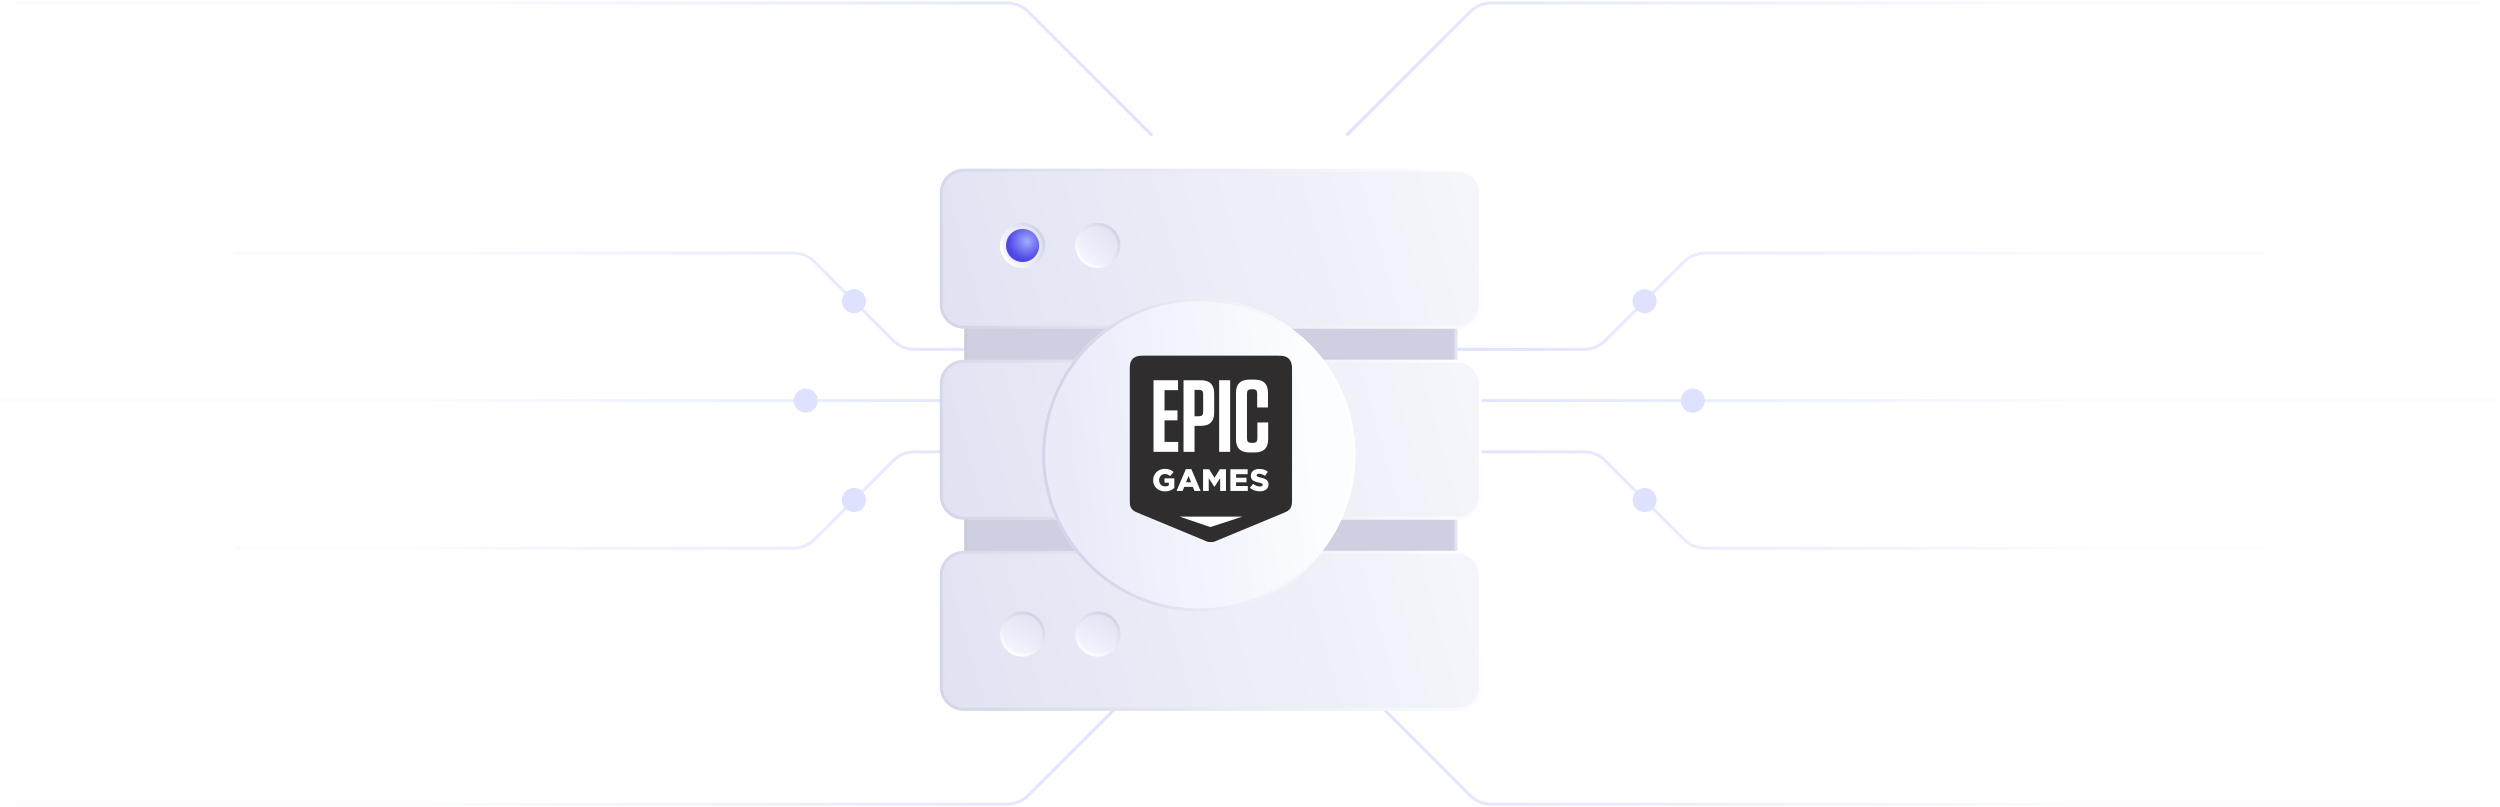 <?xml version="1.0" encoding="UTF-8"?> <svg xmlns="http://www.w3.org/2000/svg" width="830" height="268" viewBox="0 0 830 268" fill="none"><path d="M447 223L488.071 264.071C489.946 265.946 492.49 267 495.142 267H824" stroke="url(#paint0_linear_2421_18336)"></path><path d="M447 45L488.071 3.929C489.946 2.054 492.49 1 495.142 1L824 1" stroke="url(#paint1_linear_2421_18336)"></path><path d="M473 116L525.858 116C528.51 116 531.054 114.946 532.929 113.071L559.071 86.929C560.946 85.054 563.49 84 566.142 84L751.5 84" stroke="url(#paint2_linear_2421_18336)"></path><path d="M473 150L525.858 150C528.51 150 531.054 151.054 532.929 152.929L559.071 179.071C560.946 180.946 563.49 182 566.142 182L751.5 182" stroke="url(#paint3_linear_2421_18336)"></path><path d="M467 133L829.5 133" stroke="url(#paint4_linear_2421_18336)"></path><circle cx="4" cy="4" r="4" transform="matrix(-4.37114e-08 -1 -1 4.37114e-08 550 170)" fill="#DEE1FF"></circle><circle cx="4" cy="4" r="4" transform="matrix(-4.37114e-08 -1 -1 4.37114e-08 566 137)" fill="#DEE1FF"></circle><circle cx="4" cy="4" r="4" transform="matrix(-4.37114e-08 -1 -1 4.37114e-08 550 104)" fill="#DEE2FF"></circle><path d="M382.5 223L341.429 264.071C339.554 265.946 337.01 267 334.358 267H5.5" stroke="url(#paint5_linear_2421_18336)"></path><path d="M382.5 45L341.429 3.929C339.554 2.054 337.01 1 334.358 1L5.5 1" stroke="url(#paint6_linear_2421_18336)"></path><path d="M356.5 116L303.642 116C300.99 116 298.446 114.946 296.571 113.071L270.429 86.929C268.554 85.054 266.01 84 263.358 84L78 84" stroke="url(#paint7_linear_2421_18336)"></path><path d="M356.5 150L303.642 150C300.99 150 298.446 151.054 296.571 152.929L270.429 179.071C268.554 180.946 266.01 182 263.358 182L78 182" stroke="url(#paint8_linear_2421_18336)"></path><path d="M362.5 133L0 133" stroke="url(#paint9_linear_2421_18336)"></path><circle cx="283.5" cy="166" r="4" transform="rotate(-90 283.5 166)" fill="#DEE1FF"></circle><circle cx="267.5" cy="133" r="4" transform="rotate(-90 267.5 133)" fill="#DEE1FF"></circle><circle cx="283.5" cy="100" r="4" transform="rotate(-90 283.5 100)" fill="#DEE2FF"></circle><g filter="url(#filter0_d_2421_18336)"><path d="M340.133 134.499H487.868C492.01 134.499 495.368 137.857 495.368 141.999V179.132C495.368 183.274 492.01 186.632 487.868 186.632H340.133C335.991 186.632 332.633 183.274 332.633 179.132V141.999L332.643 141.613C332.843 137.65 336.12 134.499 340.133 134.499Z" fill="#CED0E2" stroke="url(#paint10_linear_2421_18336)"></path><path d="M340.133 77.571H487.868C492.01 77.572 495.368 80.929 495.368 85.071V122.204C495.368 126.346 492.01 129.704 487.868 129.704H340.133C335.991 129.704 332.633 126.346 332.633 122.204V85.071L332.643 84.686C332.843 80.723 336.12 77.571 340.133 77.571Z" fill="#CED0E2" stroke="url(#paint11_linear_2421_18336)"></path><path d="M332 44.499H496C500.142 44.499 503.5 47.857 503.5 51.999V89.132C503.5 93.274 500.142 96.632 496 96.632H332C327.858 96.632 324.5 93.274 324.5 89.132V51.999L324.51 51.613C324.711 47.65 327.987 44.499 332 44.499Z" fill="url(#paint12_linear_2421_18336)" stroke="url(#paint13_linear_2421_18336)"></path><path d="M332 107.933H496C500.142 107.933 503.5 111.29 503.5 115.433V152.565C503.5 156.707 500.142 160.065 496 160.065H332C327.858 160.065 324.5 156.707 324.5 152.565V115.433L324.51 115.047C324.711 111.084 327.987 107.933 332 107.933Z" fill="url(#paint14_linear_2421_18336)" stroke="url(#paint15_linear_2421_18336)"></path><path d="M332 171.367H496C500.142 171.367 503.5 174.725 503.5 178.867V216C503.5 220.142 500.142 223.5 496 223.5H332C327.858 223.5 324.5 220.142 324.5 216V178.867L324.51 178.481C324.711 174.519 327.987 171.367 332 171.367Z" fill="url(#paint16_linear_2421_18336)" stroke="url(#paint17_linear_2421_18336)"></path><g filter="url(#filter1_d_2421_18336)"><circle cx="414" cy="135" r="52" fill="url(#paint18_linear_2421_18336)"></circle><circle cx="414" cy="135" r="51.5" stroke="url(#paint19_linear_2421_18336)"></circle></g><g clip-path="url(#clip0_2421_18336)"><mask id="mask0_2421_18336" style="mask-type:luminance" maskUnits="userSpaceOnUse" x="363" y="93" width="101" height="88"><path d="M363.797 93.457H463.926V180.517H363.797V93.457Z" fill="white"></path></mask><g mask="url(#mask0_2421_18336)"><path fill-rule="evenodd" clip-rule="evenodd" d="M436.096 106H391.904C388.322 106 387 107.308 387 110.854V153.639C387 154.04 387.016 154.413 387.052 154.758C387.134 155.532 387.149 156.282 387.877 157.136C387.948 157.219 388.69 157.766 388.69 157.766C389.09 157.96 389.363 158.103 389.813 158.282L411.574 167.303C412.704 167.815 413.176 168.015 413.997 167.999V167.999C413.998 167.999 413.999 167.999 414 167.999C414.001 167.999 414.002 167.999 414.003 167.999V167.999C414.824 168.015 415.296 167.815 416.426 167.303L438.187 158.282C438.637 158.103 438.91 157.96 439.31 157.766C439.31 157.766 440.052 157.219 440.123 157.136C440.851 156.282 440.866 155.532 440.948 154.758C440.984 154.413 441 154.04 441 153.639V110.854C441 107.308 439.678 106 436.096 106Z" fill="#2F2D2E"></path><path d="M433.134 149.015L433.124 149.113L433.114 149.222L433.094 149.321L433.064 149.419L433.045 149.508L433.015 149.607L432.975 149.696L432.935 149.775L432.896 149.863L432.846 149.942L432.796 150.021L432.737 150.1L432.687 150.179L432.627 150.248L432.558 150.317L432.498 150.377L432.419 150.446L432.349 150.505L432.27 150.564L432.19 150.613L432.111 150.672L432.021 150.721L431.932 150.761L431.843 150.81L431.743 150.85L431.644 150.889L431.545 150.919L431.446 150.948L431.356 150.978L431.257 150.998L431.168 151.017L431.079 151.037L430.979 151.057L430.88 151.067L430.79 151.077L430.691 151.087L430.582 151.096L430.482 151.106H430.383H430.274H430.164H430.065L429.966 151.096H429.857L429.758 151.087L429.658 151.077L429.549 151.067L429.45 151.047L429.351 151.037L429.251 151.017L429.152 150.998L429.053 150.978L428.953 150.958L428.854 150.929L428.764 150.909L428.665 150.879L428.566 150.85L428.476 150.81L428.377 150.781L428.288 150.751L428.189 150.712L428.099 150.672L428.01 150.632L427.921 150.584L427.831 150.544L427.742 150.495L427.663 150.446L427.573 150.396L427.494 150.347L427.414 150.298L427.335 150.238L427.255 150.179L427.176 150.12L427.096 150.061L427.027 150.002L426.947 149.933L427.007 149.854L427.076 149.784L427.136 149.705L427.206 149.626L427.265 149.557L427.325 149.479L427.395 149.4L427.454 149.33L427.524 149.252L427.583 149.182L427.653 149.103L427.712 149.024L427.772 148.955L427.841 148.877L427.901 148.797L427.97 148.728L428.03 148.65L428.109 148.709L428.198 148.768L428.278 148.827L428.367 148.886L428.447 148.936L428.536 148.995L428.615 149.044L428.705 149.084L428.784 149.133L428.874 149.173L428.963 149.212L429.053 149.252L429.142 149.281L429.232 149.321L429.331 149.35L429.43 149.38L429.519 149.409L429.619 149.429L429.718 149.449L429.817 149.469L429.926 149.479L430.026 149.498H430.125L430.234 149.508H430.333H430.452L430.562 149.498L430.661 149.479L430.75 149.459L430.84 149.439L430.919 149.409L430.989 149.37L431.069 149.311L431.128 149.242L431.168 149.163L431.198 149.074L431.208 148.975V148.955L431.198 148.837L431.158 148.738L431.108 148.669L431.039 148.61L430.959 148.551L430.88 148.511L430.79 148.472L430.691 148.432L430.572 148.383L430.502 148.363L430.423 148.344L430.333 148.314L430.244 148.294L430.145 148.265L430.045 148.245L429.936 148.215L429.837 148.196L429.728 148.166L429.629 148.146L429.529 148.117L429.43 148.097L429.331 148.067L429.241 148.038L429.142 148.018L429.053 147.988L428.963 147.959L428.874 147.929L428.764 147.89L428.665 147.85L428.566 147.811L428.466 147.771L428.377 147.722L428.278 147.672L428.198 147.623L428.109 147.574L428.03 147.515L427.95 147.465L427.881 147.406L427.811 147.337L427.742 147.268L427.682 147.199L427.623 147.13L427.573 147.061L427.524 146.982L427.474 146.893L427.434 146.824L427.404 146.745L427.375 146.657L427.345 146.578L427.325 146.479L427.305 146.39L427.295 146.291L427.285 146.193L427.275 146.084V145.976V145.956V145.857L427.285 145.759L427.295 145.67L427.305 145.571L427.325 145.482L427.345 145.393L427.375 145.304L427.395 145.216L427.434 145.127L427.474 145.038L427.514 144.949L427.563 144.86L427.613 144.772L427.672 144.693L427.732 144.614L427.801 144.535L427.871 144.466L427.94 144.387L428.02 144.318L428.089 144.268L428.169 144.209L428.248 144.15L428.327 144.101L428.417 144.051L428.506 144.012L428.595 143.962L428.685 143.923L428.784 143.893L428.884 143.854L428.973 143.824L429.053 143.804L429.142 143.785L429.232 143.765L429.331 143.745L429.42 143.725L429.519 143.716L429.619 143.706L429.718 143.696L429.817 143.686H429.916H430.026H430.135H430.244L430.353 143.696L430.462 143.706H430.562L430.671 143.716L430.77 143.735L430.88 143.745L430.979 143.765L431.069 143.785L431.168 143.804L431.267 143.824L431.356 143.844L431.456 143.874L431.545 143.903L431.634 143.923L431.734 143.962L431.823 143.992L431.912 144.031L432.001 144.071L432.101 144.11L432.19 144.16L432.27 144.199L432.359 144.249L432.449 144.298L432.528 144.347L432.617 144.407L432.697 144.456L432.777 144.515L432.856 144.574L432.935 144.633L432.876 144.712L432.826 144.791L432.767 144.87L432.707 144.949L432.647 145.038L432.598 145.117L432.538 145.196L432.478 145.275L432.429 145.354L432.369 145.433L432.309 145.512L432.26 145.591L432.2 145.68L432.14 145.759L432.081 145.837L432.031 145.916L431.972 145.995L431.892 145.936L431.803 145.887L431.724 145.837L431.644 145.778L431.555 145.739L431.475 145.689L431.386 145.65L431.307 145.61L431.217 145.571L431.138 145.532L431.049 145.502L430.969 145.462L430.86 145.433L430.76 145.403L430.661 145.374L430.562 145.354L430.462 145.334L430.363 145.314L430.264 145.304L430.164 145.295L430.075 145.285H429.976H429.857L429.748 145.304L429.648 145.324L429.559 145.344L429.48 145.383L429.41 145.423L429.321 145.502L429.261 145.591L429.222 145.68L429.212 145.778V145.798L429.222 145.926L429.271 146.035L429.311 146.094L429.38 146.163L429.47 146.212L429.549 146.262L429.648 146.301L429.758 146.341L429.877 146.38L429.956 146.4L430.035 146.43L430.125 146.449L430.214 146.479L430.313 146.499L430.423 146.528L430.532 146.558L430.641 146.588L430.75 146.607L430.85 146.637L430.959 146.666L431.059 146.686L431.158 146.716L431.257 146.745L431.346 146.775L431.446 146.805L431.535 146.834L431.624 146.864L431.734 146.903L431.833 146.952L431.932 146.992L432.031 147.041L432.121 147.09L432.21 147.14L432.289 147.189L432.369 147.248L432.449 147.297L432.528 147.367L432.608 147.436L432.677 147.515L432.746 147.584L432.806 147.663L432.866 147.751L432.915 147.83L432.965 147.919L433.005 147.998L433.035 148.087L433.064 148.176L433.084 148.265L433.104 148.363L433.124 148.462L433.134 148.561L433.144 148.669V148.778V148.797V148.906L433.134 149.015ZM426.17 150.988H426.07H425.971H425.872H425.773H425.673H425.574H425.475H425.376H425.266H425.167H425.068H424.968H424.869H424.77H424.67H424.571H424.471H424.372H424.273H424.174H424.075H423.975H423.876H423.777H423.678H423.578H423.479H423.38H423.27H423.171H423.072H422.972H422.873H422.774H422.674H422.575H422.476H422.376H422.277H422.178H422.079H421.979H421.88H421.781H421.682H421.582H421.483H421.374H421.274H421.175H421.075H420.976H420.877H420.778H420.678H420.579H420.48V150.889V150.79V150.692V150.594V150.495V150.396V150.298V150.199V150.1V150.002V149.903V149.804V149.705V149.607V149.508V149.409V149.311V149.212V149.123V149.024V148.926V148.827V148.728V148.63V148.531V148.432V148.334V148.235V148.136V148.038V147.939V147.84V147.742V147.643V147.544V147.445V147.347V147.248V147.149V147.051V146.952V146.854V146.755V146.657V146.558V146.459V146.361V146.262V146.163V146.064V145.966V145.867V145.768V145.67V145.581V145.482V145.383V145.285V145.186V145.087V144.989V144.89V144.791V144.693V144.594V144.495V144.397V144.298V144.199V144.101V144.002V143.903V143.804H420.579H420.678H420.778H420.877H420.976H421.075H421.175H421.274H421.374H421.473H421.572H421.672H421.771H421.87H421.96H422.059H422.158H422.257H422.357H422.456H422.555H422.654H422.754H422.853H422.952H423.052H423.151H423.251H423.35H423.449H423.549H423.648H423.747H423.846H423.945H424.045H424.144H424.243H424.342H424.442H424.541H424.64H424.74H424.829H424.929H425.028H425.127H425.227H425.326H425.425H425.524H425.624H425.723H425.822H425.921H426.021H426.12H426.219V143.903V143.992V144.091V144.189V144.288V144.377V144.476V144.574V144.663V144.762V144.86V144.949V145.048V145.147V145.245V145.334V145.433H426.12H426.021H425.921H425.822H425.723H425.624H425.534H425.435H425.336H425.237H425.137H425.038H424.938H424.839H424.74H424.64H424.541H424.442H424.342H424.253H424.154H424.055H423.955H423.856H423.757H423.658H423.558H423.459H423.36H423.261H423.161H423.061H422.972H422.873H422.774H422.674H422.575H422.476H422.376V145.532V145.63V145.729V145.828V145.926V146.015V146.114V146.212V146.311V146.41V146.509V146.607H422.476H422.575H422.674H422.774H422.873H422.972H423.072H423.171H423.261H423.36H423.459H423.558H423.658H423.757H423.856H423.955H424.055H424.154H424.253H424.352H424.452H424.551H424.65H424.75H424.849H424.948H425.038H425.137H425.237H425.336H425.435H425.534H425.634H425.733H425.832V146.706V146.795V146.893V146.992V147.08V147.179V147.278V147.367V147.465V147.564V147.663V147.751V147.85V147.949V148.038V148.136H425.733H425.634H425.534H425.435H425.336H425.237H425.137H425.038H424.948H424.849H424.75H424.65H424.551H424.452H424.352H424.253H424.154H424.055H423.955H423.856H423.757H423.658H423.558H423.459H423.36H423.261H423.171H423.072H422.972H422.873H422.774H422.674H422.575H422.476H422.376V148.235V148.344V148.442V148.541V148.65V148.748V148.847V148.955V149.054V149.153V149.261V149.36H422.476H422.575H422.674H422.774H422.873H422.972H423.072H423.171H423.27H423.38H423.479H423.578H423.678H423.777H423.876H423.975H424.075H424.174H424.273H424.372H424.471H424.571H424.67H424.77H424.869H424.968H425.068H425.167H425.266H425.376H425.475H425.574H425.673H425.773H425.872H425.971H426.07H426.17H426.269V149.459V149.548V149.646V149.745V149.844V149.933V150.031V150.13V150.219V150.317V150.416V150.505V150.603V150.702V150.8V150.889V150.988H426.17ZM418.915 150.988H418.815H418.716H418.607H418.508H418.408H418.309H418.209H418.11H418.001H417.902H417.803H417.703H417.604H417.505H417.396H417.296H417.197H417.097V150.889V150.79V150.692V150.593V150.494V150.395V150.296V150.198V150.099V150V149.902V149.802V149.704V149.605V149.506V149.408V149.308V149.21V149.111V149.012V148.914V148.815V148.716V148.617V148.518V148.42V148.321V148.222V148.123V148.024V147.926V147.827V147.728V147.63V147.53V147.432V147.333V147.234V147.136V147.036V146.938V146.839V146.74L417.048 146.819L416.988 146.909L416.939 146.987L416.879 147.066L416.829 147.155L416.77 147.234L416.72 147.313L416.67 147.403L416.611 147.481L416.561 147.56L416.502 147.639L416.452 147.729L416.392 147.808L416.343 147.887L416.293 147.976L416.233 148.055L416.184 148.134L416.124 148.223L416.075 148.302L416.015 148.381L415.966 148.47L415.916 148.549L415.856 148.628L415.807 148.717L415.747 148.796L415.698 148.875L415.638 148.954L415.588 149.043L415.539 149.123L415.479 149.202L415.43 149.29L415.37 149.369L415.32 149.448L415.261 149.538L415.211 149.617H415.171L415.112 149.528L415.062 149.448L415.002 149.359L414.953 149.281L414.893 149.192L414.843 149.112L414.784 149.023L414.734 148.944L414.674 148.856L414.625 148.777L414.565 148.687L414.516 148.608L414.456 148.519L414.406 148.44L414.347 148.351L414.297 148.272L414.238 148.183L414.178 148.104L414.128 148.015L414.069 147.936L414.019 147.847L413.96 147.768L413.91 147.679L413.851 147.6L413.801 147.511L413.741 147.432L413.692 147.343L413.632 147.264L413.583 147.175L413.523 147.096L413.473 147.007L413.414 146.928L413.364 146.839L413.304 146.76V146.859V146.957V147.056V147.155V147.254V147.353V147.451V147.55V147.649V147.748V147.837V147.935V148.034V148.133V148.232V148.331V148.429V148.528V148.627V148.726V148.825V148.924V149.022V149.121V149.22V149.318V149.418V149.516V149.615V149.714V149.812V149.911V150V150.099V150.198V150.296V150.395V150.494V150.593V150.692V150.79V150.889V150.988H413.205H413.106H413.006H412.907H412.808H412.708H412.609H412.51H412.411H412.311H412.212H412.113H412.014H411.914H411.815H411.716H411.616H411.517H411.418V150.889V150.79V150.692V150.594V150.495V150.396V150.298V150.199V150.1V150.002V149.903V149.804V149.705V149.607V149.508V149.409V149.311V149.212V149.123V149.024V148.926V148.827V148.728V148.63V148.531V148.432V148.334V148.235V148.136V148.038V147.939V147.84V147.742V147.643V147.544V147.445V147.347V147.248V147.149V147.051V146.952V146.854V146.755V146.657V146.558V146.459V146.361V146.262V146.163V146.064V145.966V145.867V145.768V145.67V145.581V145.482V145.383V145.285V145.186V145.087V144.989V144.89V144.791V144.693V144.594V144.495V144.397V144.298V144.199V144.101V144.002V143.903V143.804H411.517H411.616H411.706H411.805H411.904H412.004H412.093H412.192H412.292H412.391H412.48H412.579H412.679H412.778H412.867H412.966H413.066H413.165H413.255H413.354H413.453L413.503 143.883L413.553 143.972L413.612 144.051L413.662 144.139L413.712 144.218L413.761 144.307L413.811 144.386L413.87 144.474L413.92 144.553L413.97 144.632L414.019 144.72L414.069 144.8L414.128 144.888L414.178 144.967L414.228 145.055L414.277 145.134L414.337 145.213L414.387 145.302L414.436 145.381L414.486 145.469L414.535 145.548L414.595 145.637L414.645 145.716L414.694 145.804L414.744 145.883L414.794 145.962L414.853 146.05L414.903 146.129L414.953 146.218L415.002 146.297L415.052 146.386L415.112 146.464L415.161 146.553L415.211 146.632L415.261 146.553L415.31 146.464L415.37 146.386L415.419 146.297L415.469 146.218L415.519 146.129L415.578 146.05L415.628 145.962L415.678 145.883L415.727 145.804L415.787 145.716L415.836 145.637L415.886 145.548L415.936 145.469L415.995 145.381L416.045 145.302L416.095 145.213L416.144 145.134L416.194 145.055L416.253 144.967L416.303 144.888L416.353 144.8L416.402 144.72L416.462 144.632L416.512 144.553L416.561 144.474L416.611 144.386L416.67 144.307L416.72 144.218L416.77 144.139L416.819 144.051L416.879 143.972L416.929 143.883L416.978 143.804H417.078H417.177H417.266H417.366H417.465H417.564H417.654H417.753H417.852H417.951H418.041H418.14H418.239H418.339H418.428H418.527H418.627H418.726H418.815H418.915H419.014V143.903V144.002V144.101V144.199V144.298V144.397V144.495V144.594V144.693V144.791V144.89V144.989V145.087V145.186V145.285V145.383V145.482V145.581V145.67V145.768V145.867V145.966V146.064V146.163V146.262V146.361V146.459V146.558V146.657V146.755V146.854V146.952V147.051V147.149V147.248V147.347V147.445V147.544V147.643V147.742V147.84V147.939V148.038V148.136V148.235V148.334V148.432V148.531V148.63V148.728V148.827V148.926V149.024V149.123V149.212V149.311V149.409V149.508V149.607V149.705V149.804V149.903V150.002V150.1V150.199V150.298V150.396V150.495V150.594V150.692V150.79V150.889V150.988H418.915ZM407.393 148.028L407.363 147.938L407.324 147.84L407.284 147.751L407.254 147.661L407.215 147.573L407.175 147.474L407.145 147.385L407.105 147.296L407.066 147.207L407.036 147.118L406.996 147.019L406.967 146.93L406.927 146.841L406.887 146.752L406.857 146.663L406.818 146.564L406.778 146.475L406.748 146.386L406.708 146.297L406.669 146.198L406.639 146.109L406.599 146.02L406.56 146.109L406.53 146.198L406.49 146.297L406.45 146.386L406.42 146.475L406.381 146.564L406.341 146.663L406.301 146.752L406.271 146.841L406.232 146.93L406.192 147.019L406.162 147.118L406.122 147.207L406.082 147.296L406.053 147.385L406.013 147.474L405.973 147.573L405.933 147.661L405.904 147.751L405.864 147.84L405.824 147.938L405.794 148.028L405.755 148.117H405.854H405.953H406.053H406.152H406.251H406.351H406.45H406.55H406.639H406.738H406.838H406.937H407.036H407.135H407.234H407.334H407.433L407.393 148.028ZM410.512 150.988H410.412H410.323H410.224H410.124H410.025H409.925H409.836H409.737H409.637H409.538H409.439H409.339H409.25H409.151H409.052H408.952H408.853H408.764H408.665H408.565L408.526 150.899L408.496 150.81L408.456 150.721L408.416 150.623L408.387 150.534L408.347 150.446L408.307 150.357L408.277 150.268L408.238 150.179L408.198 150.09L408.168 150.002L408.128 149.903L408.088 149.814L408.059 149.725L408.019 149.636H407.919H407.82H407.721H407.622H407.532H407.433H407.334H407.234H407.135H407.036H406.937H406.838H406.738H406.639H406.55H406.45H406.351H406.251H406.152H406.053H405.953H405.854H405.755H405.656H405.566H405.467H405.368H405.268H405.169L405.13 149.725L405.1 149.814L405.06 149.903L405.02 150.002L404.991 150.09L404.951 150.179L404.911 150.268L404.881 150.357L404.842 150.446L404.802 150.534L404.772 150.623L404.732 150.721L404.693 150.81L404.663 150.899L404.623 150.988H404.524H404.424H404.325H404.226H404.126H404.017H403.918H403.819H403.719H403.62H403.521H403.422H403.322H403.223H403.124H403.015H402.915H402.816H402.716H402.617L402.657 150.899L402.697 150.81L402.736 150.721L402.776 150.623L402.806 150.534L402.846 150.446L402.885 150.357L402.925 150.268L402.965 150.179L403.005 150.08L403.044 149.992L403.084 149.903L403.114 149.814L403.154 149.725L403.193 149.636L403.233 149.538L403.273 149.449L403.312 149.36L403.352 149.271L403.392 149.182L403.422 149.094L403.461 148.995L403.501 148.906L403.541 148.817L403.58 148.728L403.62 148.64L403.66 148.551L403.699 148.452L403.729 148.363L403.769 148.274L403.809 148.186L403.848 148.097L403.888 148.008L403.928 147.909L403.967 147.821L404.007 147.732L404.037 147.643L404.077 147.554L404.116 147.465L404.156 147.367L404.196 147.278L404.236 147.189L404.275 147.1L404.315 147.011L404.345 146.922L404.385 146.834L404.424 146.735L404.464 146.647L404.504 146.558L404.543 146.469L404.583 146.38L404.623 146.291L404.653 146.193L404.693 146.104L404.732 146.015L404.772 145.926L404.812 145.837L404.852 145.749L404.891 145.65L404.931 145.561L404.961 145.472L405 145.383L405.04 145.295L405.08 145.206L405.12 145.107L405.159 145.018L405.199 144.93L405.239 144.841L405.268 144.752L405.308 144.663L405.348 144.564L405.388 144.476L405.427 144.387L405.467 144.298L405.507 144.209L405.546 144.12L405.576 144.022L405.616 143.933L405.656 143.844L405.695 143.755H405.794H405.884H405.983H406.082H406.182H406.271H406.37H406.47H406.57H406.659H406.758H406.857H406.957H407.046H407.145H407.244H407.344H407.433H407.532L407.572 143.844L407.612 143.933L407.651 144.022L407.691 144.12L407.721 144.209L407.76 144.298L407.8 144.387L407.84 144.476L407.88 144.564L407.919 144.663L407.959 144.752L407.999 144.841L408.029 144.93L408.069 145.018L408.108 145.107L408.148 145.206L408.188 145.295L408.228 145.383L408.267 145.472L408.307 145.561L408.337 145.65L408.377 145.749L408.416 145.837L408.456 145.926L408.496 146.015L408.536 146.104L408.575 146.193L408.615 146.291L408.645 146.38L408.684 146.469L408.724 146.558L408.764 146.647L408.804 146.735L408.843 146.834L408.883 146.922L408.923 147.011L408.952 147.1L408.992 147.189L409.032 147.278L409.071 147.367L409.111 147.465L409.151 147.554L409.191 147.643L409.23 147.732L409.26 147.821L409.3 147.909L409.339 148.008L409.379 148.097L409.419 148.186L409.459 148.274L409.498 148.363L409.538 148.452L409.568 148.551L409.608 148.64L409.647 148.728L409.687 148.817L409.727 148.906L409.767 148.995L409.806 149.094L409.846 149.182L409.876 149.271L409.916 149.36L409.956 149.449L409.995 149.538L410.035 149.636L410.075 149.725L410.114 149.814L410.154 149.903L410.184 149.992L410.224 150.08L410.263 150.179L410.303 150.268L410.343 150.357L410.382 150.446L410.422 150.534L410.462 150.623L410.492 150.721L410.531 150.81L410.571 150.899L410.611 150.988H410.512ZM401.812 150.071L401.733 150.13L401.663 150.179L401.584 150.238L401.504 150.288L401.425 150.347L401.345 150.396L401.266 150.446L401.176 150.495L401.087 150.544L400.998 150.594L400.908 150.632L400.819 150.682L400.72 150.721L400.631 150.761L400.531 150.8L400.442 150.84L400.353 150.869L400.263 150.899L400.174 150.929L400.074 150.958L399.985 150.988L399.886 151.008L399.796 151.027L399.697 151.047L399.598 151.067L399.498 151.077L399.389 151.087L399.29 151.096L399.181 151.106L399.081 151.116L398.972 151.126H398.863H398.754H398.645H398.545L398.446 151.116L398.337 151.106L398.237 151.096L398.138 151.087L398.039 151.077L397.939 151.057L397.84 151.037L397.751 151.017L397.651 150.998L397.562 150.968L397.463 150.948L397.373 150.919L397.284 150.879L397.195 150.85L397.096 150.81L397.006 150.771L396.917 150.731L396.828 150.692L396.738 150.643L396.659 150.594L396.569 150.544L396.49 150.495L396.41 150.446L396.331 150.386L396.251 150.327L396.172 150.268L396.102 150.209L396.033 150.15L395.963 150.08L395.894 150.021L395.824 149.952L395.755 149.883L395.695 149.814L395.636 149.735L395.576 149.666L395.526 149.587L395.467 149.508L395.417 149.429L395.368 149.35L395.318 149.261L395.268 149.182L395.229 149.094L395.189 149.005L395.149 148.916L395.11 148.827L395.08 148.748L395.04 148.659L395.02 148.57L394.991 148.482L394.971 148.383L394.941 148.294L394.921 148.196L394.911 148.107L394.891 148.008L394.881 147.919L394.871 147.821L394.861 147.722L394.852 147.623V147.515V147.416V147.396V147.297L394.861 147.189V147.09L394.871 146.992L394.881 146.883L394.901 146.785L394.911 146.686L394.931 146.597L394.961 146.499L394.981 146.4L395.01 146.311L395.04 146.212L395.07 146.124L395.11 146.025L395.149 145.936L395.189 145.847L395.229 145.759L395.268 145.67L395.318 145.581L395.368 145.502L395.417 145.423L395.467 145.344L395.517 145.265L395.576 145.186L395.636 145.107L395.695 145.028L395.755 144.959L395.824 144.89L395.884 144.821L395.953 144.752L396.023 144.683L396.092 144.624L396.172 144.554L396.241 144.495L396.321 144.436L396.4 144.387L396.48 144.328L396.56 144.278L396.639 144.229L396.728 144.179L396.818 144.13L396.907 144.081L396.996 144.041L397.086 144.002L397.185 143.952L397.264 143.923L397.363 143.893L397.453 143.854L397.542 143.834L397.631 143.804L397.731 143.785L397.82 143.755L397.919 143.735L398.019 143.725L398.118 143.706L398.218 143.696L398.317 143.686L398.416 143.676L398.516 143.666H398.625H398.724H398.833H398.942L399.052 143.676L399.161 143.686H399.26L399.359 143.696L399.468 143.716L399.558 143.725L399.657 143.745L399.757 143.765L399.846 143.785L399.935 143.804L400.025 143.824L400.114 143.854L400.204 143.874L400.283 143.903L400.373 143.933L400.462 143.972L400.551 144.012L400.641 144.051L400.73 144.101L400.819 144.14L400.899 144.189L400.988 144.239L401.067 144.288L401.157 144.337L401.236 144.397L401.315 144.446L401.395 144.505L401.474 144.564L401.554 144.633L401.633 144.693L401.574 144.772L401.504 144.841L401.444 144.92L401.375 144.999L401.315 145.078L401.256 145.147L401.186 145.226L401.127 145.304L401.067 145.374L400.998 145.453L400.938 145.532L400.869 145.61L400.809 145.68L400.75 145.759L400.68 145.837L400.621 145.916L400.551 145.986L400.492 146.064L400.412 146.005L400.333 145.936L400.253 145.887L400.174 145.828L400.094 145.778L400.015 145.729L399.935 145.68L399.846 145.63L399.766 145.591L399.687 145.551L399.607 145.522L399.518 145.492L399.429 145.462L399.339 145.443L399.24 145.423L399.141 145.403L399.042 145.393L398.933 145.383L398.823 145.374H398.714H398.615L398.516 145.383L398.426 145.393L398.327 145.413L398.237 145.433L398.148 145.462L398.059 145.492L397.969 145.532L397.88 145.571L397.8 145.62L397.721 145.67L397.641 145.719L397.572 145.778L397.502 145.837L397.433 145.897L397.373 145.966L397.304 146.035L397.244 146.114L397.195 146.183L397.145 146.262L397.096 146.351L397.046 146.43L397.006 146.518L396.976 146.607L396.937 146.696L396.907 146.795L396.887 146.893L396.867 146.982L396.847 147.09L396.837 147.189L396.828 147.288V147.396V147.416V147.515L396.837 147.613L396.847 147.702L396.857 147.801L396.877 147.89L396.897 147.978L396.917 148.067L396.947 148.156L396.976 148.235L397.016 148.334L397.056 148.423L397.105 148.511L397.155 148.59L397.205 148.669L397.264 148.748L397.324 148.817L397.393 148.886L397.453 148.955L397.522 149.015L397.602 149.074L397.681 149.133L397.76 149.182L397.84 149.232L397.93 149.271L398.019 149.311L398.108 149.35L398.208 149.38L398.307 149.409L398.406 149.429L398.506 149.449L398.605 149.459L398.714 149.469H398.823H398.942L399.052 149.459L399.161 149.449L399.26 149.439L399.359 149.419L399.459 149.4L399.558 149.37L399.647 149.35L399.737 149.311L399.816 149.271L399.906 149.232L399.975 149.192L400.055 149.143V149.044V148.946V148.847V148.748V148.64V148.541V148.442V148.344V148.245H399.955H399.866H399.766H399.667H399.568H399.478H399.379H399.28H399.181H399.091H398.992H398.893H398.794H398.704H398.605V148.146V148.057V147.959V147.86V147.761V147.672V147.574V147.475V147.376V147.288V147.189V147.09V146.992V146.903V146.805H398.704H398.804H398.903H399.002H399.101H399.2H399.3H399.399H399.498H399.598H399.697H399.796H399.895H399.995H400.094H400.194H400.293H400.392H400.492H400.591H400.69H400.789H400.889H400.988H401.087H401.186H401.286H401.385H401.484H401.584H401.683H401.782H401.882V146.903V147.001V147.1V147.189V147.288V147.386V147.485V147.584V147.682V147.771V147.87V147.969V148.067V148.166V148.265V148.363V148.452V148.551V148.65V148.748V148.847V148.946V149.044V149.133V149.232V149.33V149.429V149.528V149.626V149.715V149.814V149.913V150.011L401.812 150.071Z" fill="white"></path><path d="M398.623 127.551H402.927V124.257H398.623V117.533H403.098V114.239H394.969V138.011H403.166V134.717H398.623V127.551Z" fill="white"></path><path d="M429.448 128.265V133.631C429.448 134.581 429.004 135.023 428.082 135.023H427.399C426.443 135.023 425.998 134.581 425.998 133.631V118.62C425.998 117.669 426.443 117.228 427.399 117.228H428.014C428.936 117.228 429.38 117.669 429.38 118.62V123.273H432.966V118.416C432.966 115.462 431.532 114.036 428.561 114.036H426.784C423.813 114.036 422.344 115.496 422.344 118.45V133.8C422.344 136.755 423.813 138.215 426.784 138.215H428.595C431.566 138.215 433.035 136.755 433.035 133.8V128.265H429.448Z" fill="white"></path><path d="M416.758 138.011H420.413V114.239H416.758V138.011Z" fill="white"></path><path d="M411.453 124.8C411.453 125.751 411.01 126.193 410.088 126.193H408.584V117.431H410.088C411.01 117.431 411.453 117.873 411.453 118.823V124.8ZM410.668 114.239H404.93V138.011H408.584V129.385H410.668C413.64 129.385 415.108 127.925 415.108 124.971V118.654C415.108 115.699 413.64 114.239 410.668 114.239Z" fill="white"></path><path fill-rule="evenodd" clip-rule="evenodd" d="M403.586 159.505H424.508L413.829 162.989L403.586 159.505Z" fill="white"></path></g></g><circle cx="351.497" cy="69.499" r="7" transform="rotate(60 351.497 69.499)" fill="url(#paint20_linear_2421_18336)" stroke="url(#paint21_linear_2421_18336)"></circle><circle cx="351.5" cy="69.499" r="5.5" transform="rotate(45 351.5 69.499)" fill="url(#paint22_radial_2421_18336)"></circle><circle cx="351.503" cy="198.5" r="7" transform="rotate(30 351.503 198.5)" fill="url(#paint23_linear_2421_18336)" stroke="url(#paint24_linear_2421_18336)"></circle><circle cx="376.5" cy="69.499" r="7" transform="rotate(45 376.5 69.499)" fill="url(#paint25_linear_2421_18336)" stroke="url(#paint26_linear_2421_18336)"></circle><circle cx="376.503" cy="198.5" r="7" transform="rotate(30 376.503 198.5)" fill="url(#paint27_linear_2421_18336)" stroke="url(#paint28_linear_2421_18336)"></circle></g><defs><filter id="filter0_d_2421_18336" x="298.2" y="42.199" width="207.6" height="207.601" filterUnits="userSpaceOnUse" color-interpolation-filters="sRGB"><feFlood flood-opacity="0" result="BackgroundImageFix"></feFlood><feColorMatrix in="SourceAlpha" type="matrix" values="0 0 0 0 0 0 0 0 0 0 0 0 0 0 0 0 0 0 127 0" result="hardAlpha"></feColorMatrix><feOffset dx="-12" dy="12"></feOffset><feGaussianBlur stdDeviation="6.9"></feGaussianBlur><feComposite in2="hardAlpha" operator="out"></feComposite><feColorMatrix type="matrix" values="0 0 0 0 0.845 0 0 0 0 0.85 0 0 0 0 0.879 0 0 0 0.16 0"></feColorMatrix><feBlend mode="normal" in2="BackgroundImageFix" result="effect1_dropShadow_2421_18336"></feBlend><feBlend mode="normal" in="SourceGraphic" in2="effect1_dropShadow_2421_18336" result="shape"></feBlend></filter><filter id="filter1_d_2421_18336" x="347.2" y="76.2" width="125.6" height="125.6" filterUnits="userSpaceOnUse" color-interpolation-filters="sRGB"><feFlood flood-opacity="0" result="BackgroundImageFix"></feFlood><feColorMatrix in="SourceAlpha" type="matrix" values="0 0 0 0 0 0 0 0 0 0 0 0 0 0 0 0 0 0 127 0" result="hardAlpha"></feColorMatrix><feOffset dx="-4" dy="4"></feOffset><feGaussianBlur stdDeviation="5.4"></feGaussianBlur><feComposite in2="hardAlpha" operator="out"></feComposite><feColorMatrix type="matrix" values="0 0 0 0 0.797 0 0 0 0 0.803 0 0 0 0 0.833 0 0 0 0.31 0"></feColorMatrix><feBlend mode="normal" in2="BackgroundImageFix" result="effect1_dropShadow_2421_18336"></feBlend><feBlend mode="normal" in="SourceGraphic" in2="effect1_dropShadow_2421_18336" result="shape"></feBlend></filter><linearGradient id="paint0_linear_2421_18336" x1="447" y1="245" x2="824" y2="245" gradientUnits="userSpaceOnUse"><stop stop-color="#DEE2FF"></stop><stop offset="0.644" stop-color="#FAFCFF"></stop></linearGradient><linearGradient id="paint1_linear_2421_18336" x1="447" y1="23" x2="824" y2="23" gradientUnits="userSpaceOnUse"><stop stop-color="#DEE2FF"></stop><stop offset="0.644" stop-color="#FAFCFF"></stop></linearGradient><linearGradient id="paint2_linear_2421_18336" x1="473" y1="100" x2="751.5" y2="100" gradientUnits="userSpaceOnUse"><stop stop-color="#DEE2FF"></stop><stop offset="0.801" stop-color="#FAFCFF"></stop></linearGradient><linearGradient id="paint3_linear_2421_18336" x1="473" y1="166" x2="751.5" y2="166" gradientUnits="userSpaceOnUse"><stop stop-color="#DEE2FF"></stop><stop offset="0.801" stop-color="#FAFCFF"></stop></linearGradient><linearGradient id="paint4_linear_2421_18336" x1="467" y1="132.5" x2="829.5" y2="132.5" gradientUnits="userSpaceOnUse"><stop stop-color="#DEE2FF"></stop><stop offset="0.614" stop-color="#FAFCFF"></stop></linearGradient><linearGradient id="paint5_linear_2421_18336" x1="382.5" y1="245" x2="5.5" y2="245" gradientUnits="userSpaceOnUse"><stop stop-color="#DEE2FF"></stop><stop offset="0.644" stop-color="#FAFCFF"></stop></linearGradient><linearGradient id="paint6_linear_2421_18336" x1="382.5" y1="23" x2="5.5" y2="23" gradientUnits="userSpaceOnUse"><stop stop-color="#DEE2FF"></stop><stop offset="0.644" stop-color="#FAFCFF"></stop></linearGradient><linearGradient id="paint7_linear_2421_18336" x1="356.5" y1="100" x2="78" y2="100" gradientUnits="userSpaceOnUse"><stop stop-color="#DEE2FF"></stop><stop offset="0.801" stop-color="#FAFCFF"></stop></linearGradient><linearGradient id="paint8_linear_2421_18336" x1="356.5" y1="166" x2="78" y2="166" gradientUnits="userSpaceOnUse"><stop stop-color="#DEE2FF"></stop><stop offset="0.801" stop-color="#FAFCFF"></stop></linearGradient><linearGradient id="paint9_linear_2421_18336" x1="362.5" y1="132.5" x2="2.18557e-08" y2="132.5" gradientUnits="userSpaceOnUse"><stop stop-color="#DEE2FF"></stop><stop offset="0.614" stop-color="#FAFCFF"></stop></linearGradient><linearGradient id="paint10_linear_2421_18336" x1="332.133" y1="160.565" x2="495.868" y2="160.565" gradientUnits="userSpaceOnUse"><stop stop-color="#C7C9DC"></stop><stop offset="1" stop-color="#E1E4F4"></stop></linearGradient><linearGradient id="paint11_linear_2421_18336" x1="332.133" y1="103.638" x2="495.868" y2="103.638" gradientUnits="userSpaceOnUse"><stop stop-color="#C7C9DC"></stop><stop offset="1" stop-color="#E1E4F4"></stop></linearGradient><linearGradient id="paint12_linear_2421_18336" x1="498" y1="45.5" x2="324" y2="94" gradientUnits="userSpaceOnUse"><stop stop-color="#F4F6FB"></stop><stop offset="1" stop-color="#E1E3F3"></stop></linearGradient><linearGradient id="paint13_linear_2421_18336" x1="324" y1="97" x2="500.5" y2="46" gradientUnits="userSpaceOnUse"><stop stop-color="#D3D5E8"></stop><stop offset="1" stop-color="white"></stop></linearGradient><linearGradient id="paint14_linear_2421_18336" x1="498" y1="108.933" x2="324" y2="157.433" gradientUnits="userSpaceOnUse"><stop stop-color="#F4F6FB"></stop><stop offset="1" stop-color="#E1E3F3"></stop></linearGradient><linearGradient id="paint15_linear_2421_18336" x1="324" y1="160.433" x2="500.5" y2="109.433" gradientUnits="userSpaceOnUse"><stop stop-color="#D3D5E8"></stop><stop offset="1" stop-color="white"></stop></linearGradient><linearGradient id="paint16_linear_2421_18336" x1="498" y1="172.368" x2="324" y2="220.868" gradientUnits="userSpaceOnUse"><stop stop-color="#F4F6FB"></stop><stop offset="1" stop-color="#E1E3F3"></stop></linearGradient><linearGradient id="paint17_linear_2421_18336" x1="324" y1="223.868" x2="500.5" y2="172.868" gradientUnits="userSpaceOnUse"><stop stop-color="#D3D5E8"></stop><stop offset="1" stop-color="white"></stop></linearGradient><linearGradient id="paint18_linear_2421_18336" x1="447.5" y1="95.37" x2="366.681" y2="104.357" gradientUnits="userSpaceOnUse"><stop stop-color="#FCFDFF"></stop><stop offset="1" stop-color="#E9EBF9"></stop></linearGradient><linearGradient id="paint19_linear_2421_18336" x1="378" y1="172.894" x2="458.909" y2="165.123" gradientUnits="userSpaceOnUse"><stop stop-color="#D3D5E8"></stop><stop offset="1" stop-color="white"></stop></linearGradient><linearGradient id="paint20_linear_2421_18336" x1="351.497" y1="61.999" x2="351.497" y2="76.999" gradientUnits="userSpaceOnUse"><stop stop-color="#E1E3F3"></stop><stop offset="1" stop-color="#F3F5FF"></stop></linearGradient><linearGradient id="paint21_linear_2421_18336" x1="351.497" y1="61.999" x2="351.497" y2="76.999" gradientUnits="userSpaceOnUse"><stop stop-color="#D0D2E6"></stop><stop offset="1" stop-color="white"></stop></linearGradient><radialGradient id="paint22_radial_2421_18336" cx="0" cy="0" r="1" gradientUnits="userSpaceOnUse" gradientTransform="translate(351.5 67.499) rotate(55.008) scale(6.103)"><stop stop-color="#A1ACFF"></stop><stop offset="1" stop-color="#4F46E5"></stop></radialGradient><linearGradient id="paint23_linear_2421_18336" x1="351.503" y1="191" x2="351.503" y2="206" gradientUnits="userSpaceOnUse"><stop stop-color="#E1E3F3"></stop><stop offset="1" stop-color="#F3F5FF"></stop></linearGradient><linearGradient id="paint24_linear_2421_18336" x1="351.503" y1="191" x2="351.503" y2="206" gradientUnits="userSpaceOnUse"><stop stop-color="#D0D2E6"></stop><stop offset="1" stop-color="white"></stop></linearGradient><linearGradient id="paint25_linear_2421_18336" x1="376.5" y1="61.999" x2="376.5" y2="76.999" gradientUnits="userSpaceOnUse"><stop stop-color="#E1E3F3"></stop><stop offset="1" stop-color="#F3F5FF"></stop></linearGradient><linearGradient id="paint26_linear_2421_18336" x1="376.5" y1="61.999" x2="376.5" y2="76.999" gradientUnits="userSpaceOnUse"><stop stop-color="#D0D2E6"></stop><stop offset="1" stop-color="white"></stop></linearGradient><linearGradient id="paint27_linear_2421_18336" x1="376.503" y1="191" x2="376.503" y2="206" gradientUnits="userSpaceOnUse"><stop stop-color="#E1E3F3"></stop><stop offset="1" stop-color="#F3F5FF"></stop></linearGradient><linearGradient id="paint28_linear_2421_18336" x1="376.503" y1="191" x2="376.503" y2="206" gradientUnits="userSpaceOnUse"><stop stop-color="#D0D2E6"></stop><stop offset="1" stop-color="white"></stop></linearGradient><clipPath id="clip0_2421_18336"><rect width="54" height="62" fill="white" transform="translate(387 106)"></rect></clipPath></defs></svg> 